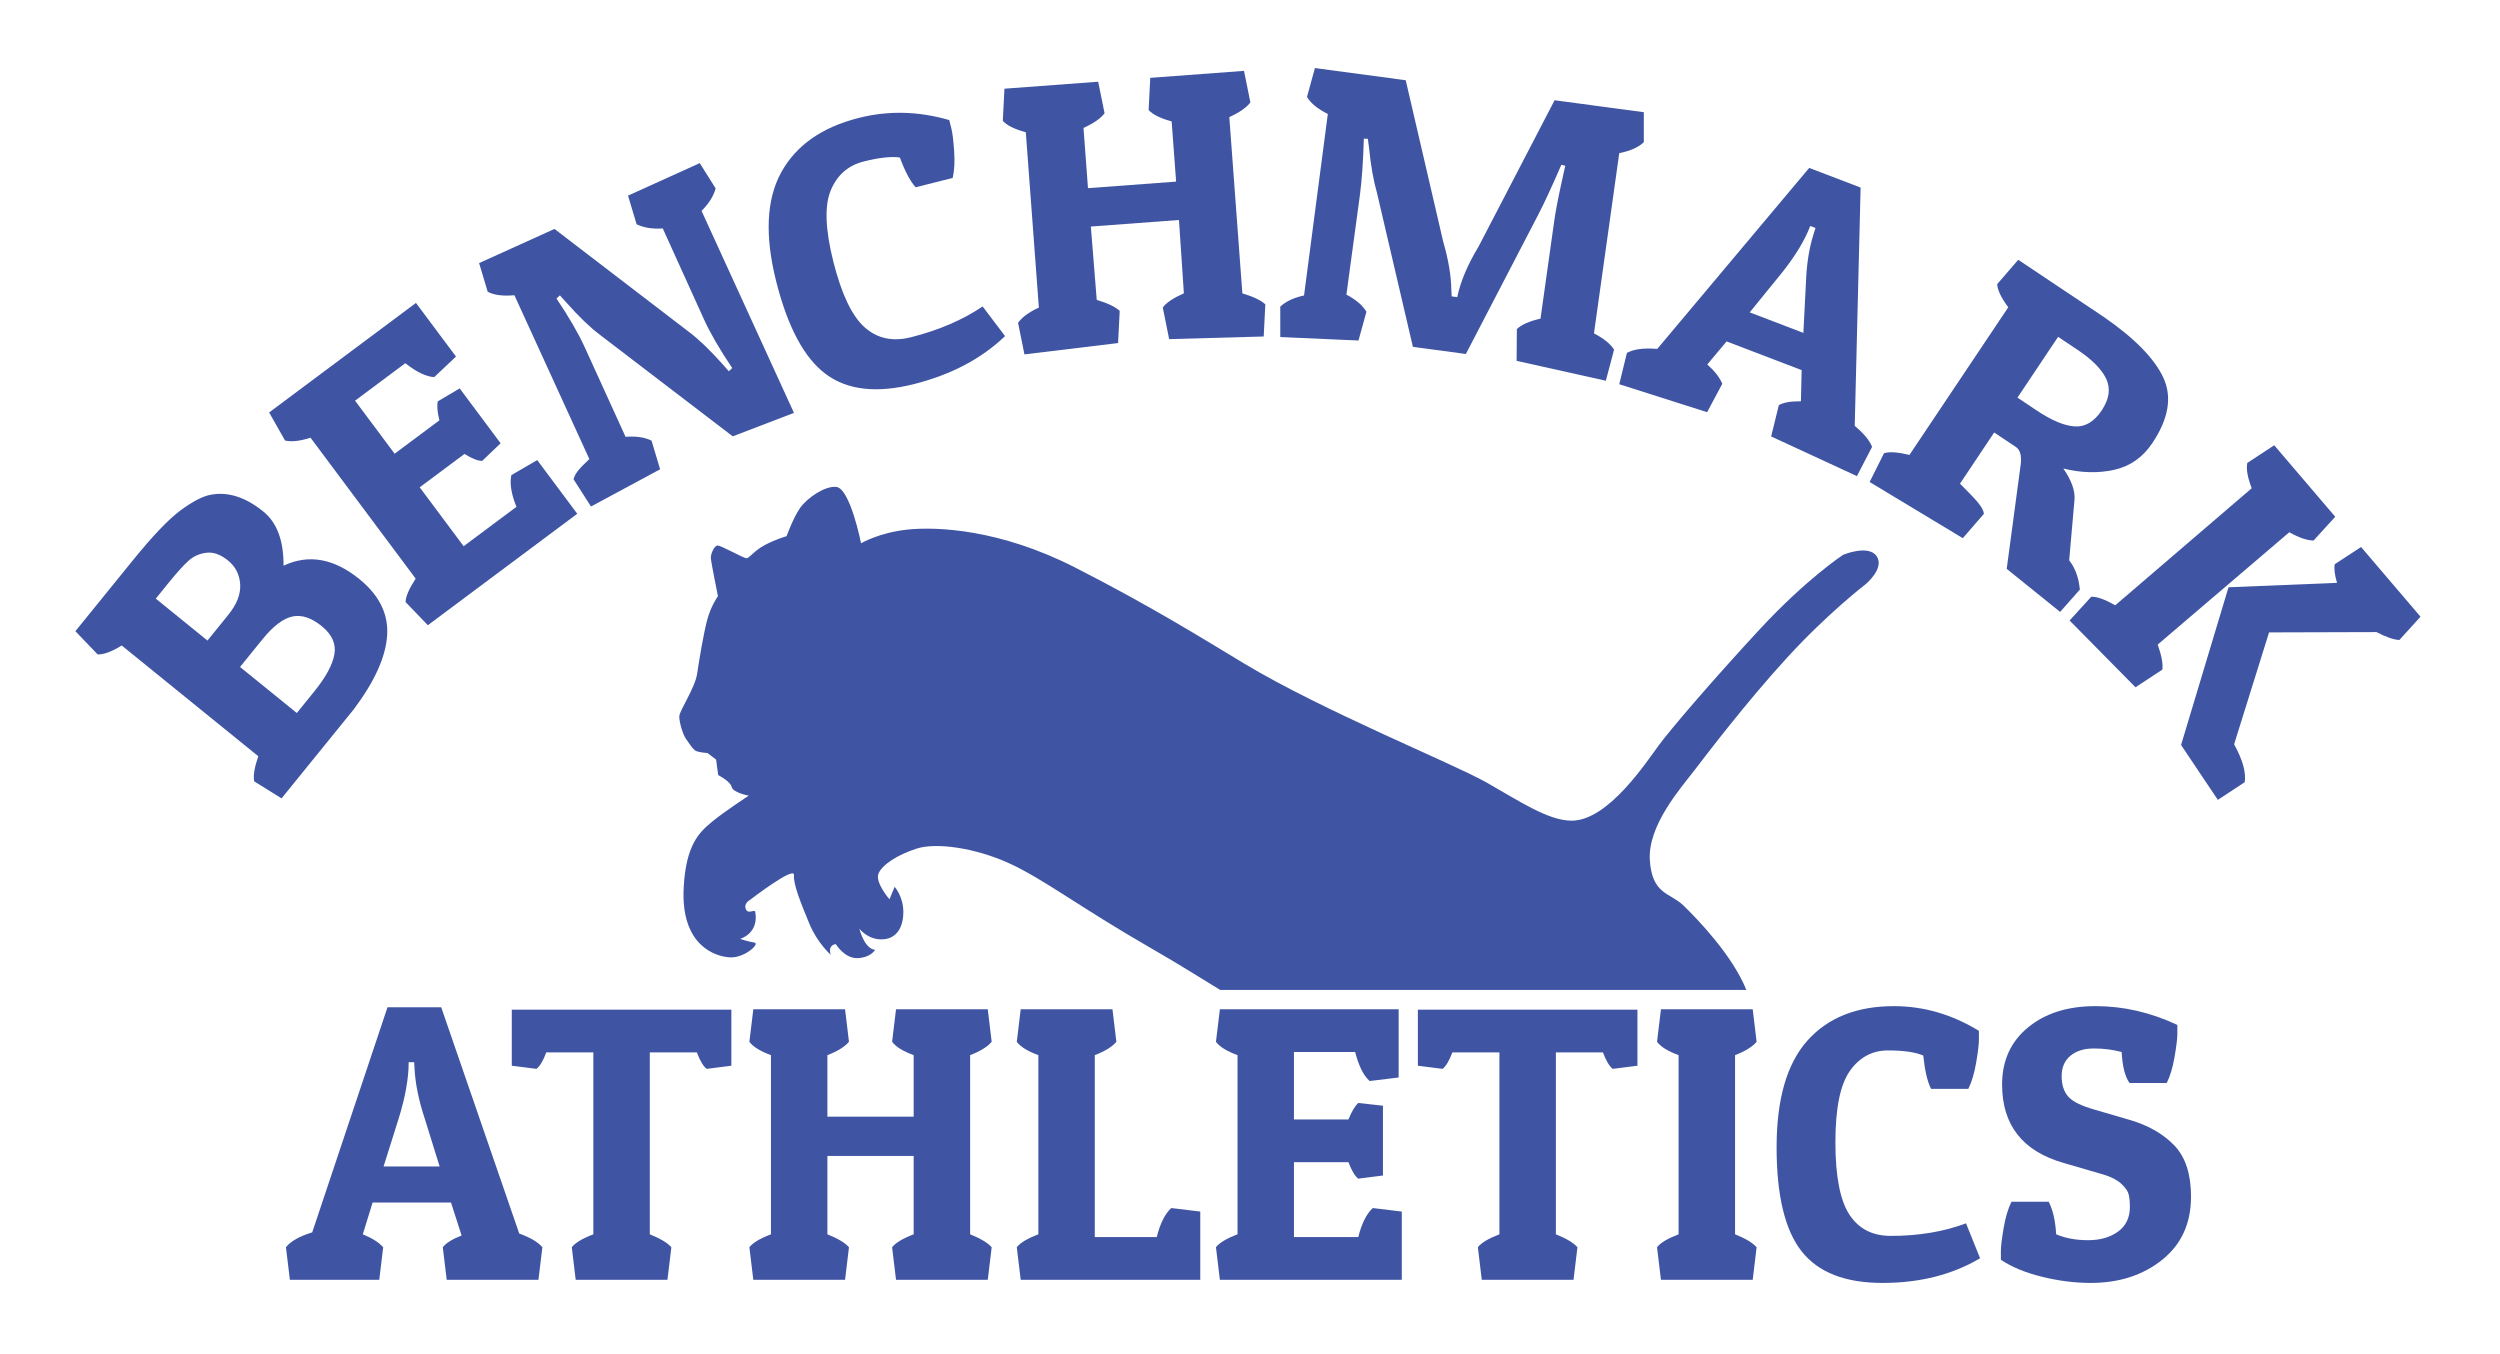 <?xml version="1.0" encoding="UTF-8"?>
<!-- Generator: Adobe Illustrator 16.0.0, SVG Export Plug-In . SVG Version: 6.00 Build 0)  -->
<svg xmlns="http://www.w3.org/2000/svg" xmlns:xlink="http://www.w3.org/1999/xlink" version="1.1" id="Layer_1" x="0px" y="0px" width="612px" height="331.5px" viewBox="0 0 612 331.5" xml:space="preserve">
<g>
	<g>
		<path fill="#3F55A4" d="M108.009,246.585l19.1,55.384c2.688,0.962,4.573,2.079,5.663,3.359l-0.958,7.966h-22.46l-0.959-7.966    c0.768-1.019,2.303-1.98,4.605-2.879l-2.593-8.064H91.212l-2.398,7.774c2.239,0.898,3.901,1.952,4.991,3.169l-0.959,7.966H70.962    L70,305.328c1.153-1.471,3.297-2.688,6.431-3.643l18.428-55.101L108.009,246.585L108.009,246.585z M100.044,260.026    c0,3.905-0.803,8.447-2.402,13.632L93.9,285.557h13.724l-3.646-11.708c-1.471-4.478-2.303-8.545-2.494-12.188l-0.096-1.634    L100.044,260.026L100.044,260.026z"></path>
	</g>
	<g>
		<path fill="#3F55A4" d="M179.037,247.165v13.724l-6.045,0.771c-0.834-0.644-1.634-1.988-2.401-4.032h-11.517v44.531    c2.557,1.025,4.318,2.08,5.277,3.169l-0.958,7.966h-22.46l-0.958-7.966c0.831-1.089,2.593-2.144,5.277-3.169v-44.531h-11.517    c-0.768,2.044-1.567,3.389-2.398,4.032l-6.048-0.771v-13.724H179.037L179.037,247.165z"></path>
	</g>
	<g>
		<path fill="#3F55A4" d="M223.664,282.967h-21.116v19.192c2.561,1.025,4.322,2.08,5.281,3.169l-0.958,7.966h-22.46l-0.962-7.966    c0.831-1.089,2.593-2.144,5.281-3.169V258.3c-2.625-0.962-4.386-2.051-5.281-3.268l0.962-7.965h22.46l0.958,7.965    c-1.026,1.217-2.784,2.306-5.281,3.268v15.068h21.116V258.3c-2.625-0.962-4.382-2.051-5.277-3.268l0.958-7.965h22.46l0.958,7.965    c-1.022,1.217-2.784,2.306-5.277,3.268v43.859c2.557,1.025,4.319,2.08,5.277,3.169l-0.958,7.966h-22.46l-0.958-7.966    c0.831-1.089,2.593-2.144,5.277-3.169V282.967z"></path>
	</g>
	<g>
		<path fill="#3F55A4" d="M293.828,313.294H249.87l-0.962-7.966c0.832-1.089,2.593-2.144,5.281-3.169V258.3    c-2.625-0.962-4.386-2.051-5.281-3.268l0.962-7.965h22.46l0.958,7.965c-1.025,1.217-2.784,2.306-5.281,3.268v44.531h15.167    c0.831-3.324,2.016-5.694,3.551-7.103l7.103,0.863V313.294L293.828,313.294z"></path>
	</g>
	<g>
		<path fill="#3F55A4" d="M343.164,313.294h-44.537l-0.962-7.966c0.831-1.089,2.593-2.144,5.281-3.169V258.3    c-2.625-0.962-4.386-2.051-5.281-3.268l0.962-7.965h43.766v16.702l-7.103,0.863c-1.472-1.281-2.653-3.643-3.552-7.103h-14.977    v16.511h13.342c0.771-1.917,1.57-3.262,2.405-4.032l6.041,0.672v17.084l-6.041,0.771c-0.835-0.644-1.634-1.987-2.405-4.032    h-13.342v18.329h15.747c0.827-3.324,2.018-5.694,3.551-7.103l7.104,0.863L343.164,313.294L343.164,313.294z"></path>
	</g>
	<g>
		<path fill="#3F55A4" d="M400.847,247.165v13.724l-6.049,0.771c-0.835-0.644-1.634-1.988-2.396-4.032h-11.519v44.531    c2.555,1.025,4.315,2.08,5.277,3.169l-0.962,7.966h-22.46l-0.955-7.966c0.828-1.089,2.589-2.144,5.276-3.169v-44.531h-11.517    c-0.771,2.044-1.57,3.389-2.398,4.032l-6.048-0.771v-13.724H400.847L400.847,247.165z"></path>
	</g>
	<g>
		<path fill="#3F55A4" d="M429.064,247.066l0.954,7.965c-1.024,1.217-2.778,2.306-5.276,3.268v43.859    c2.562,1.025,4.322,2.08,5.276,3.169l-0.954,7.966h-22.461l-0.962-7.966c0.828-1.089,2.59-2.144,5.277-3.169V258.3    c-2.625-0.962-4.386-2.051-5.277-3.268l0.962-7.965L429.064,247.066L429.064,247.066z"></path>
	</g>
	<g>
		<path fill="#3F55A4" d="M470.816,258.392c-1.925-0.827-4.805-1.245-8.639-1.245c-3.841,0-6.945,1.662-9.31,4.994    c-2.37,3.325-3.56,9.147-3.56,17.466c0,8.318,1.141,14.219,3.41,17.706c2.271,3.487,5.646,5.235,10.13,5.235    c6.842,0,12.988-1.026,18.43-3.078l3.45,8.546c-6.782,4.032-14.748,6.048-23.896,6.048c-9.154,0-15.762-2.596-19.822-7.773    c-4.066-5.186-6.098-13.66-6.098-25.439c0-11.771,2.512-20.472,7.534-26.103c5.021-5.631,12.082-8.446,21.166-8.446    c7.293,0,14.238,2.016,20.826,6.048c0,0.382,0,1.118,0,2.207c0,1.089-0.221,2.943-0.674,5.567    c-0.444,2.625-1.089,4.768-1.917,6.43h-9.117C471.835,264.822,471.198,262.105,470.816,258.392z"></path>
	</g>
	<g>
		<path fill="#3F55A4" d="M519.38,257.529c-2.179-0.573-4.45-0.863-6.812-0.863c-2.37,0-4.272,0.594-5.717,1.775    c-1.436,1.188-2.156,2.851-2.156,4.994s0.544,3.82,1.634,5.037c1.082,1.217,3.226,2.271,6.431,3.169l8.538,2.497    c4.605,1.337,8.271,3.438,10.993,6.282c2.717,2.851,4.074,7.024,4.074,12.528c0,6.521-2.35,11.679-7.053,15.449    c-4.704,3.777-10.54,5.666-17.516,5.666c-3.842,0-7.789-0.495-11.855-1.492c-4.062-0.99-7.436-2.377-10.123-4.174    c0-0.382,0-1.117,0-2.207c0-1.082,0.227-2.942,0.672-5.567c0.444-2.624,1.089-4.761,1.917-6.431h9.118    c1.025,1.988,1.635,4.641,1.824,7.966c2.243,0.962,4.847,1.443,7.824,1.443c2.971,0,5.419-0.708,7.343-2.115    c1.917-1.4,2.88-3.417,2.88-6.041c0-1.217-0.1-2.229-0.29-3.028s-0.785-1.662-1.775-2.589c-0.99-0.927-2.412-1.684-4.272-2.257    l-9.883-2.879c-10.045-2.879-15.066-9.274-15.066-19.199c0-5.822,2.106-10.477,6.331-13.964c4.224-3.488,9.74-5.228,16.561-5.228    c6.812,0,13.483,1.535,20.013,4.605c0,0.382,0,1.118,0,2.208c0,1.09-0.227,2.943-0.672,5.567c-0.453,2.625-1.09,4.768-1.925,6.431    h-9.118C520.207,263.577,519.57,261.052,519.38,257.529z"></path>
	</g>
</g>
<g>
	<g>
		<path fill="#3F55A4" d="M32.513,137.177c4.874-6.006,8.769-10.087,11.683-12.238c2.918-2.151,5.337-3.417,7.261-3.799    c4.252-0.856,8.599,0.516,13.034,4.11c3.318,2.688,4.956,7.103,4.917,13.229c6.13-2.879,12.316-1.783,18.559,3.275    c4.877,3.955,7.145,8.56,6.805,13.809c-0.34,5.256-3.07,11.29-8.195,18.11L68.924,195.44l-6.689-4.159    c-0.293-1.33,0.039-3.382,0.994-6.155L29.8,158.018c-2.426,1.5-4.389,2.229-5.893,2.186l-5.454-5.688L32.513,137.177z     M41.352,142.575l-3.219,3.968l12.655,10.265l5.076-6.268c2.108-2.596,3.084-5.093,2.933-7.498    c-0.156-2.405-1.146-4.344-2.975-5.829c-1.829-1.486-3.597-2.115-5.309-1.896c-1.712,0.212-3.18,0.877-4.407,1.995    C44.878,138.43,43.294,140.177,41.352,142.575z M64.272,156.476l-5.511,6.798l13.897,11.27l4.273-5.277    c2.808-3.459,4.446-6.473,4.917-9.048c0.47-2.575-0.562-4.888-3.099-6.947s-4.931-2.837-7.188-2.349    C69.302,151.417,66.875,153.264,64.272,156.476z"></path>
	</g>
	<g>
		<path fill="#3F55A4" d="M141.312,125.767l-36.573,27.285l-5.461-5.674c0.042-1.365,0.87-3.275,2.476-5.729l-25.735-34.494    c-2.717,0.855-4.8,1.076-6.25,0.672l-3.884-6.855l35.943-26.818l9.798,13.137l-5.327,5.029c-1.959-0.106-4.322-1.238-7.084-3.409    L86.92,98.086l9.685,12.981l10.958-8.17c-0.496-1.981-0.63-3.53-0.396-4.641l5.362-3.176l10.024,13.434l-4.517,4.308    c-1.058,0.007-2.504-0.559-4.336-1.698l-10.955,8.17l10.753,14.417l12.928-9.642c-1.27-3.127-1.684-5.716-1.249-7.761l6.338-3.678    L141.312,125.767z"></path>
	</g>
	<g>
		<path fill="#3F55A4" d="M143.159,85.042l9.976,21.887c2.571-0.205,4.694,0.113,6.363,0.94l2.098,7.011l-16.921,9.111l-4.278-6.678    c0.481-1.804,2.029-3.127,3.875-4.931l-18.345-40.11c-2.837,0.255-5.019-0.028-6.543-0.856l-2.098-7.01l18.453-8.361    l32.909,25.205c2.398,1.804,5.136,4.421,8.203,7.859l1.56,1.776l0.832-0.792c-3.092-4.598-5.401-8.581-6.929-11.955    l-10.066-22.213c-2.511,0.17-4.648-0.169-6.406-1.026l-2.098-7.01l17.558-7.958l3.887,6.197c-0.513,1.889-1.662,3.721-3.449,5.497    l22.622,49.448l-14.987,5.744l-32.549-24.88c-2.402-1.811-5.15-4.457-8.245-7.951l-1.521-1.684l-0.828,0.785    C139.317,77.685,141.631,81.667,143.159,85.042z"></path>
	</g>
	<g>
		<path fill="#3F55A4" d="M220.288,38.564c-2.108-0.311-5.069,0.014-8.882,0.977c-3.813,0.969-6.498,3.332-8.05,7.088    c-1.552,3.756-1.33,9.593,0.668,17.509c1.999,7.909,4.545,13.242,7.64,15.987c3.091,2.752,6.865,3.558,11.315,2.44    c6.802-1.719,12.659-4.237,17.569-7.548l5.486,7.258c-5.772,5.539-13.201,9.451-22.291,11.75    c-9.09,2.292-16.274,1.485-21.555-2.426c-5.285-3.912-9.338-11.467-12.167-22.666c-2.826-11.198-2.423-20.104,1.213-26.726    c3.639-6.614,9.971-11.064,18.997-13.342c7.244-1.833,14.626-1.655,22.142,0.527c0.092,0.364,0.269,1.064,0.531,2.098    c0.262,1.04,0.484,2.858,0.668,5.468c0.188,2.61,0.064,4.803-0.36,6.6l-9.059,2.285C222.848,44.422,221.561,41.996,220.288,38.564    z"></path>
	</g>
	<g>
		<path fill="#3F55A4" d="M288.612,53.852l-21.572,1.606l1.441,17.954c2.688,0.806,4.562,1.705,5.624,2.695l-0.4,7.874l-22.92,2.773    l-1.563-7.725c0.771-1.125,2.421-2.532,5.091-3.735l-3.194-42.918c-2.751-0.743-4.626-1.67-5.631-2.794l0.4-7.867l22.948-1.708    l1.563,7.721c-0.959,1.266-2.678,2.469-5.157,3.594l1.097,14.742l21.576-1.605l-1.096-14.743c-2.752-0.735-4.63-1.669-5.635-2.787    l0.403-7.87l22.948-1.708l1.56,7.721c-0.958,1.27-2.678,2.465-5.157,3.597l3.194,43.145c2.688,0.806,4.566,1.705,5.622,2.695    l-0.396,7.867l-23.147,0.644l-1.56-7.725c0.768-1.125,2.49-2.292,5.161-3.495L288.612,53.852z"></path>
	</g>
	<g>
		<path fill="#3F55A4" d="M380.452,54.262c0.332-2.49,1.082-6.317,2.234-11.481l0.495-2.214l-0.962-0.226    c-2.2,5.093-4.067,9.118-5.589,12.083l-17.784,34.231l-12.967-1.747l-8.821-37.804c-0.855-2.964-1.492-6.6-1.909-10.897    l-0.298-2.225l-0.982-0.035c-0.163,5.617-0.488,10.257-0.978,13.929l-3.289,24.25c2.292,1.195,3.919,2.589,4.902,4.174    l-1.945,7.06l-19.143-0.849l-0.008-7.449c1.357-1.273,3.297-2.186,5.821-2.73l5.822-44.418c-2.54-1.288-4.236-2.688-5.094-4.195    l1.938-7.06l22.228,2.985l9.176,39.523c1.267,4.35,1.931,8.276,1.987,11.764l0.085,1.627l1.365,0.184    c0.765-3.756,2.512-7.895,5.234-12.408l18.599-35.792l21.838,2.933l0.007,7.318c-1.225,1.228-3.233,2.133-6.021,2.706    l-6.188,44.107c2.412,1.273,4.054,2.603,4.924,3.982l-2.017,7.619l-21.846-4.867l0.058-7.789c1.203-1.104,3.134-1.953,5.794-2.546    L380.452,54.262z"></path>
	</g>
	<g>
		<path fill="#3F55A4" d="M455.479,45.915l-1.442,58.333c2.235,1.868,3.649,3.58,4.245,5.15l-3.707,7.155l-20.996-9.709l1.875-7.654    c1.089-0.658,2.893-0.976,5.411-0.955l0.177-7.633l-18.371-7.024l-4.726,5.645c1.832,1.641,3.056,3.219,3.672,4.726l-3.714,6.954    l-21.506-6.848l1.867-7.654c1.62-0.927,4.097-1.259,7.436-0.99l37.194-44.305L455.479,45.915z M443.149,55.316    c-1.365,3.58-3.722,7.449-7.067,11.616l-7.753,9.536l13.137,5.022l0.615-12.068c0.156-4.641,0.785-8.673,1.875-12.083l0.479-1.535    L443.149,55.316z"></path>
	</g>
	<g>
		<path fill="#3F55A4" d="M526.921,108.428c-2.37,3.551-5.518,5.751-9.437,6.6c-3.928,0.856-8.052,0.743-12.373-0.333    c1.995,2.915,2.899,5.447,2.729,7.598l-1.302,14.87c2.002,2.547,2.427,5.433,2.625,7.152l-4.846,5.482l-13.073-10.541    l3.339-24.915c0.417-2.511,0.057-4.153-1.089-4.917l-5.32-3.551l-8.368,12.528c3.425,3.495,5.666,5.532,5.851,7.385l-5.164,5.957    l-22.808-13.752l3.523-7.045c1.302-0.417,3.381-0.276,6.225,0.417l24.193-36.142c-1.712-2.278-2.617-4.167-2.716-5.667    l5.156-5.957l20.854,13.929c7.556,5.207,12.443,10.172,14.65,14.891C531.78,97.138,530.896,102.479,526.921,108.428z     M508.648,85.685l-4.824-3.226l-9.946,14.876l4.661,3.12c3.707,2.476,6.834,3.784,9.374,3.933    c2.539,0.156,4.739-1.153,6.586-3.919c1.846-2.766,2.221-5.333,1.117-7.696C514.513,90.418,512.186,88.055,508.648,85.685z"></path>
	</g>
	<g>
		<path fill="#3F55A4" d="M571.664,126.502l-5.306,5.822c-1.584-0.021-3.572-0.701-5.941-2.03l-32.209,27.497    c0.935,2.646,1.323,4.69,1.146,6.126l-6.586,4.33l-16.129-16.349l5.307-5.822c1.364-0.042,3.323,0.658,5.871,2.094l33.403-28.65    c-1.025-2.66-1.387-4.719-1.076-6.197l6.587-4.322L571.664,126.502z M542.93,195.808l-9.006-13.434l11.616-38.611l26.562-1.082    c-0.571-1.924-0.757-3.445-0.559-4.563l6.444-4.209l14.552,17.056l-5.164,5.702c-1.358-0.042-3.233-0.693-5.61-1.931    l-26.301,0.078l-8.553,27.384c2.094,3.812,2.964,6.904,2.596,9.281L542.93,195.808z"></path>
	</g>
</g>
<path fill="#3F55A4" d="M427.505,242.333c-3.437-8.5-11.918-17.317-15.479-20.743c-3.24-3.095-7.607-2.589-8.146-11.046  c-0.537-8.457,7.562-17.604,10.795-21.816c3.228-4.206,12.854-16.881,22.863-27.793c9.996-10.908,19.175-17.924,19.175-17.924  s4.711-3.895,2.702-6.848c-2.009-2.947-8.206-0.354-8.206-0.354s-9.002,5.877-20.547,18.37  c-11.561,12.496-21.483,24.097-24.525,28.175c-3.033,4.071-12.394,18.545-21.392,18.545c-5.759,0-12.692-4.731-20.876-9.363  c-8.185-4.632-39.947-17.456-59.378-29.149c-9.683-5.825-22.317-13.77-41.313-23.465c-18.483-9.43-33.917-10.01-40.931-9.288  c-7.017,0.722-11.46,3.36-11.46,3.36s-2.676-13.512-6.1-13.805c-2.842-0.248-7.146,2.752-8.837,5.171  c-1.69,2.426-3.289,6.894-3.289,6.894s-2.554,0.711-5.292,2.15c-2.743,1.436-3.792,3.275-4.558,3.247  c-0.76-0.021-6.381-3.247-7.127-3.109c-0.749,0.131-1.631,2.02-1.565,3.109c0.071,1.097,1.733,9.288,1.733,9.288  s-1.733,2.402-2.632,5.818c-0.898,3.414-1.924,9.547-2.458,13.151c-0.545,3.604-4.379,9.076-4.379,10.509  c-0.007,1.425,0.9,4.425,1.63,5.447c0.732,1.033,1.509,2.264,2.204,2.815c0.691,0.542,3.06,0.654,3.06,0.654l2.121,1.613  l0.513,3.788c0,0,2.985,1.528,3.307,2.918c0.313,1.418,4.179,2.126,4.179,2.126s-6.252,4.071-9.119,6.494  c-2.869,2.416-6.251,5.359-6.812,15.998c-0.759,14.215,7.733,16.915,11.333,17.095c3.603,0.184,7.454-3.403,5.974-3.629  c-1.493-0.219-3.502-0.892-3.502-0.892s4.614-1.263,3.725-6.55c-0.152-0.895-1.721,0.675-2.312-0.736  c-0.585-1.418,0.975-2.232,0.975-2.232s10.974-8.45,10.799-6.115c-0.181,2.341,1.726,6.911,3.71,11.768  c1.981,4.867,5.281,7.735,5.281,7.735c-0.743-2.532,1.267-2.585,1.267-2.585s2.156,3.601,5.399,3.42  c3.236-0.184,4.204-2.023,4.204-2.023c-2.687-0.297-3.849-5.178-3.849-5.178s2.101,2.787,5.7,2.604  c3.599-0.17,5.122-3.205,5.065-6.876c-0.058-3.675-2.129-5.984-2.129-5.984l-1.263,3.066c0,0-3.588-4.146-2.691-6.303  c0.896-2.165,4.617-4.598,9.357-6.119c4.734-1.532,14.212-0.213,22.563,3.568c8.349,3.785,17.252,10.716,34.698,20.761  c7.531,4.329,12.737,7.67,17.028,10.269L427.505,242.333L427.505,242.333z"></path>
</svg>
